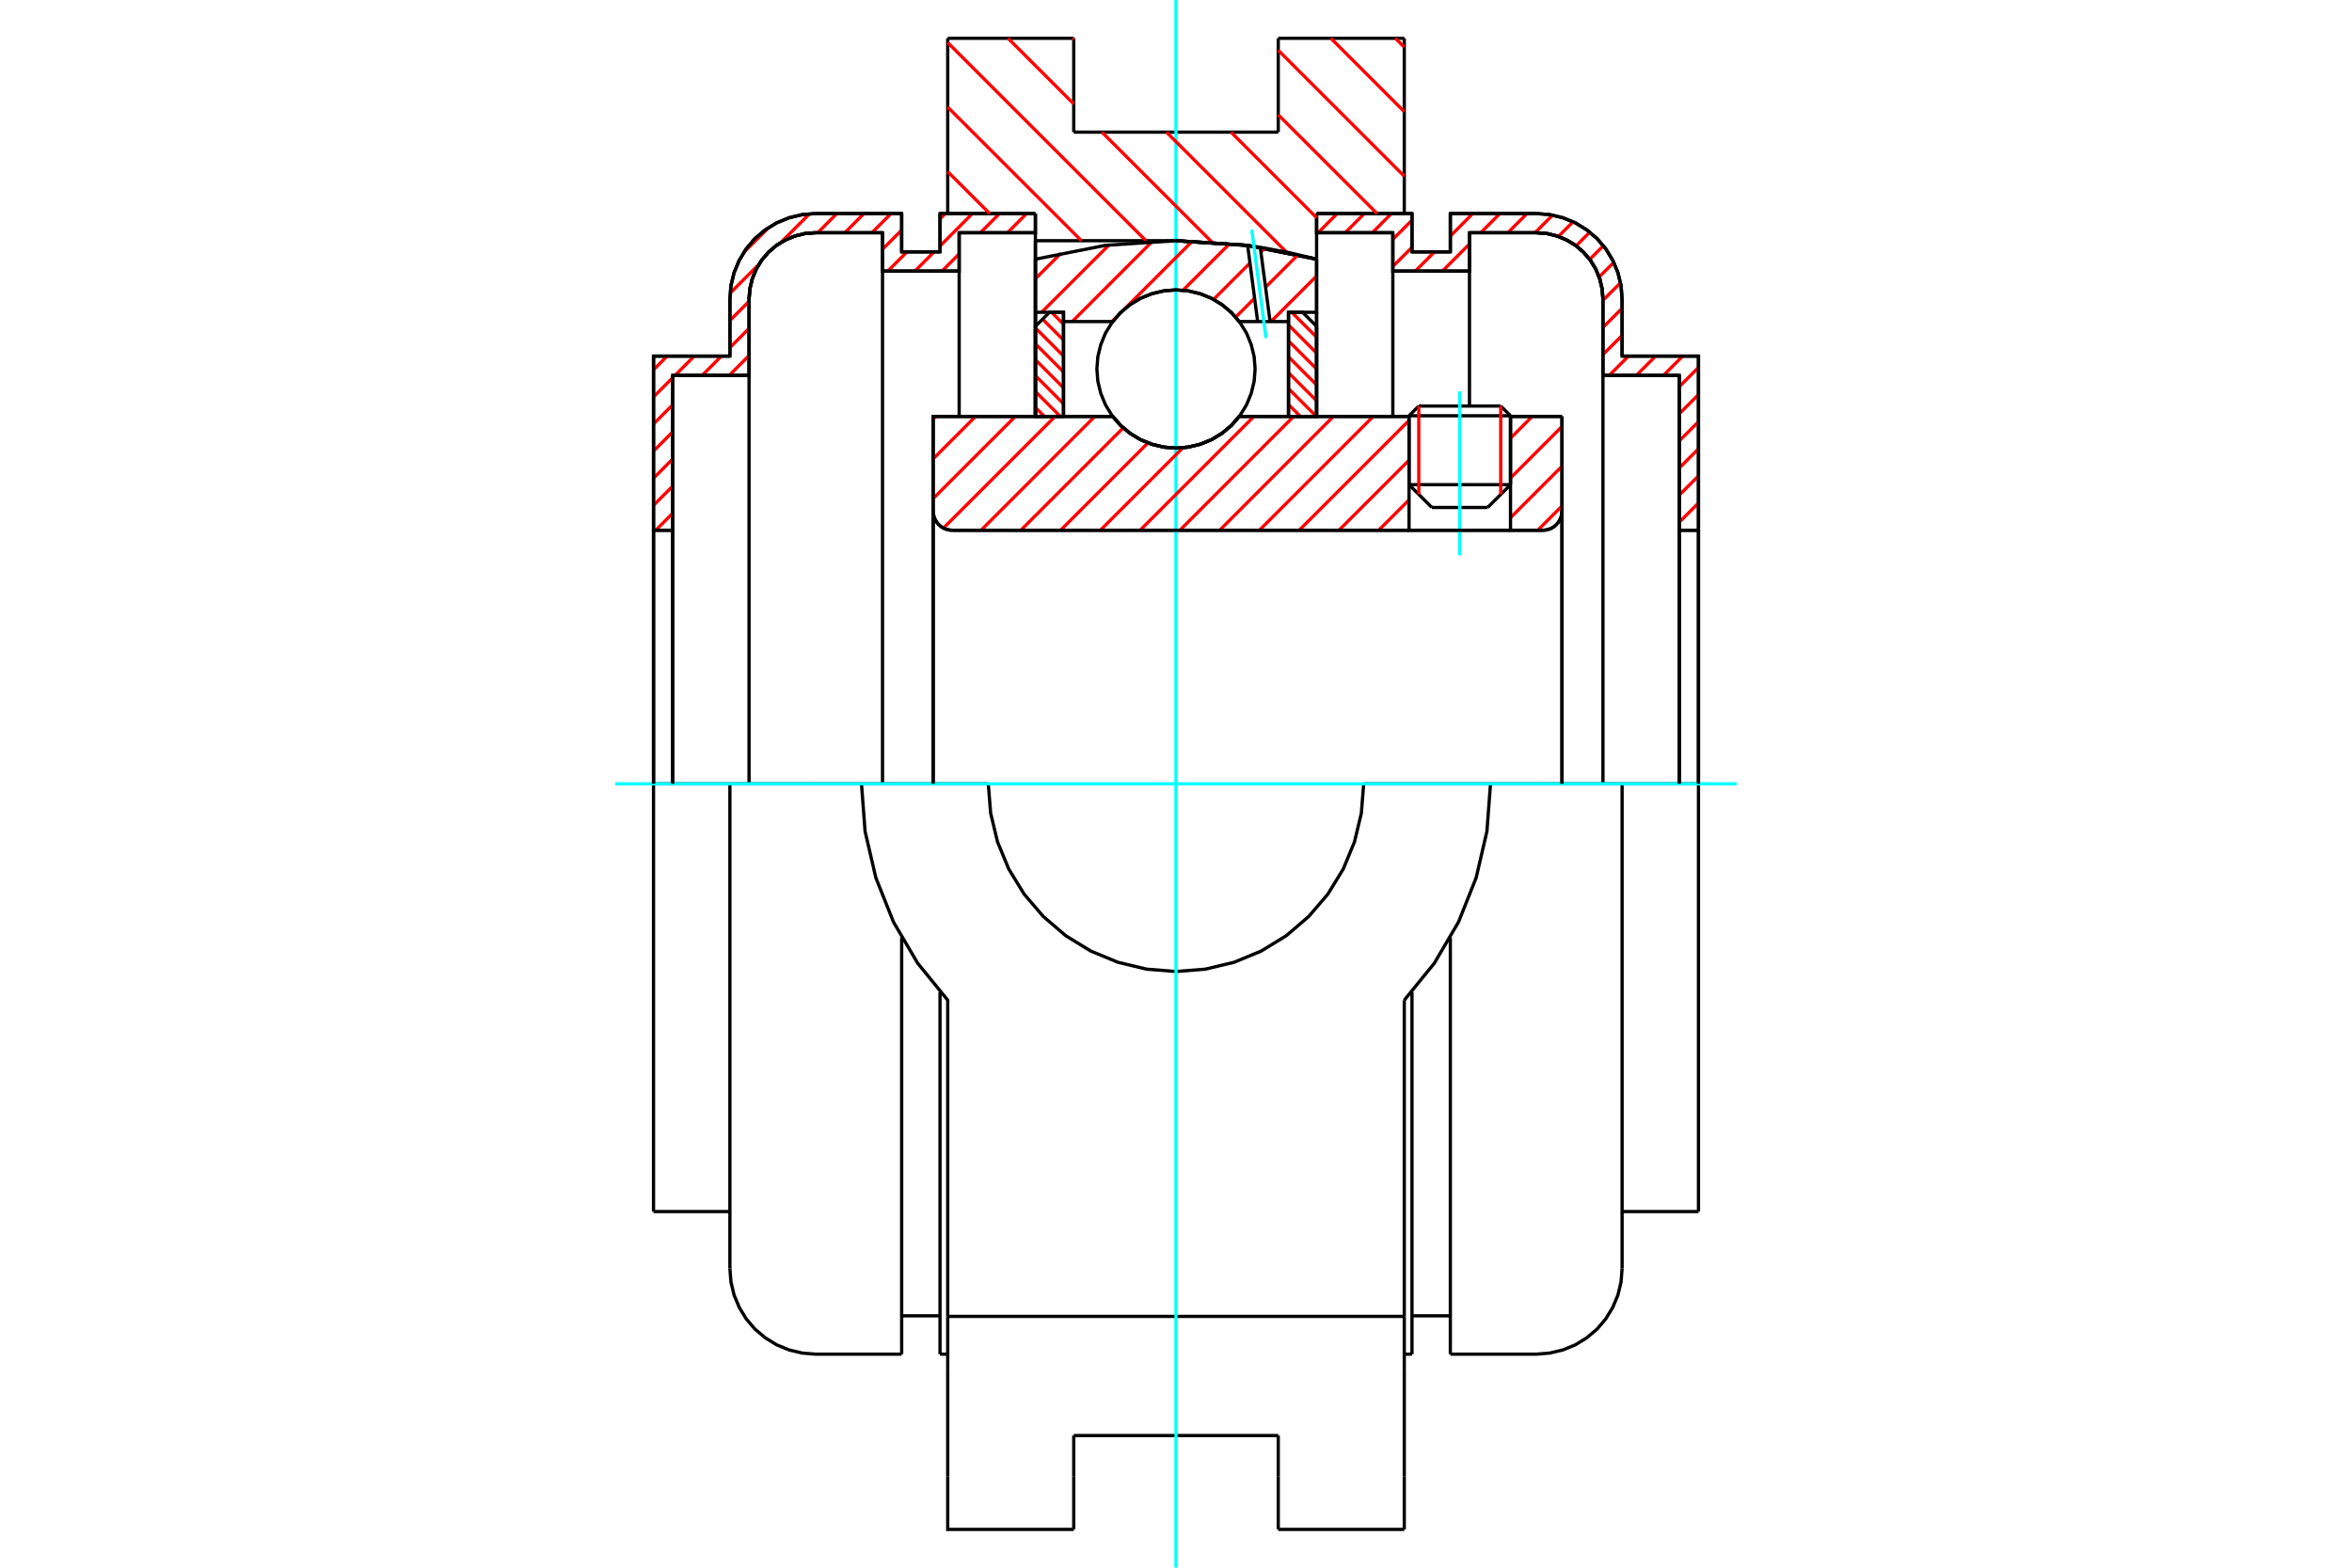 <?xml version="1.0" standalone="no"?>
<!DOCTYPE svg PUBLIC "-//W3C//DTD SVG 1.1//EN"
	"http://www.w3.org/Graphics/SVG/1.1/DTD/svg11.dtd">
<svg xmlns="http://www.w3.org/2000/svg" height="100%" width="100%" viewBox="0 0 36000 24000">
	<rect x="-1800" y="-1200" width="39600" height="26400" style="fill:#FFF"/>
	<g style="fill:none; fill-rule:evenodd" transform="matrix(1 0 0 1 0 0)">
		<g style="fill:none; stroke:#000; stroke-width:50; shape-rendering:geometricPrecision">
			<line x1="23120" y1="6365" x2="21567" y2="6365"/>
			<line x1="21716" y1="6216" x2="22970" y2="6216"/>
			<line x1="21567" y1="7420" x2="23120" y2="7420"/>
			<line x1="22770" y1="7769" x2="21916" y2="7769"/>
			<polyline points="23615,8118 23661,8114 23706,8103 23748,8086 23787,8062 23822,8032 23852,7997 23876,7957 23894,7915 23905,7870 23908,7824"/>
			<line x1="23908" y1="6375" x2="23908" y2="7824"/>
			<line x1="23120" y1="6375" x2="23908" y2="6375"/>
			<line x1="18968" y1="6375" x2="21567" y2="6375"/>
			<polyline points="17032,6375 17155,6516 17298,6635 17459,6732 17632,6802 17814,6845 18000,6860 18186,6845 18368,6802 18541,6732 18702,6635 18845,6516 18968,6375"/>
			<line x1="14283" y1="6375" x2="17032" y2="6375"/>
			<line x1="14283" y1="7824" x2="14283" y2="6375"/>
			<polyline points="14283,7824 14287,7870 14297,7915 14315,7957 14339,7997 14369,8032 14404,8062 14443,8086 14486,8103 14531,8114 14577,8118"/>
			<line x1="23615" y1="8118" x2="14577" y2="8118"/>
			<line x1="23908" y1="7824" x2="23908" y2="12000"/>
			<line x1="14283" y1="7824" x2="14283" y2="12000"/>
			<line x1="21716" y1="6216" x2="21567" y2="6365"/>
			<line x1="23120" y1="6365" x2="22970" y2="6216"/>
			<line x1="22770" y1="7769" x2="23120" y2="7420"/>
			<line x1="21567" y1="7420" x2="21916" y2="7769"/>
			<line x1="21567" y1="6365" x2="21567" y2="7420"/>
			<line x1="23120" y1="7420" x2="23120" y2="6365"/>
			<line x1="21494" y1="586" x2="21494" y2="3269"/>
			<line x1="19565" y1="586" x2="21494" y2="586"/>
			<line x1="19565" y1="2023" x2="19565" y2="586"/>
			<line x1="16435" y1="2023" x2="19565" y2="2023"/>
			<line x1="16435" y1="586" x2="16435" y2="2023"/>
			<line x1="14506" y1="586" x2="16435" y2="586"/>
			<line x1="14506" y1="3269" x2="14506" y2="586"/>
			<line x1="15848" y1="3685" x2="15848" y2="3269"/>
			<line x1="18000" y1="3685" x2="15848" y2="3685"/>
			<polyline points="20152,3968 19085,3756 18000,3685"/>
			<line x1="20152" y1="3269" x2="20152" y2="3968"/>
			<line x1="22814" y1="12000" x2="20873" y2="12000"/>
			<line x1="15127" y1="12000" x2="13186" y2="12000"/>
			<polyline points="15127,12000 15163,12449 15268,12888 15440,13304 15676,13689 15969,14031 16311,14324 16696,14560 17112,14732 17551,14837 18000,14873 18449,14837 18888,14732 19304,14560 19689,14324 20031,14031 20324,13689 20560,13304 20732,12888 20837,12449 20873,12000"/>
			<polyline points="13186,12000 13241,12728 13406,13438 13676,14116 14046,14746 14506,15312 14506,20153"/>
			<line x1="21494" y1="20153" x2="14506" y2="20153"/>
			<line x1="21494" y1="15312" x2="21494" y2="20153"/>
			<polyline points="21494,15312 21954,14746 22324,14116 22594,13438 22759,12728 22814,12000"/>
			<line x1="21494" y1="20968" x2="21494" y2="20153"/>
			<line x1="21494" y1="22598" x2="21494" y2="20968"/>
			<line x1="21494" y1="23414" x2="21494" y2="22598"/>
			<line x1="20152" y1="3968" x2="20152" y2="6371"/>
			<line x1="15848" y1="6375" x2="15848" y2="3685"/>
			<line x1="16435" y1="22598" x2="16435" y2="21977"/>
			<line x1="16435" y1="23414" x2="16435" y2="22598"/>
			<line x1="16435" y1="21977" x2="19565" y2="21977"/>
			<line x1="19565" y1="22598" x2="19565" y2="23414"/>
			<line x1="19565" y1="21977" x2="19565" y2="22598"/>
			<line x1="14506" y1="20968" x2="14506" y2="22598"/>
			<line x1="19565" y1="23414" x2="21494" y2="23414"/>
			<polyline points="14506,22598 14506,23414 16435,23414"/>
			<line x1="14506" y1="20968" x2="14506" y2="20153"/>
			<polyline points="20152,3968 19085,3756 18000,3685"/>
			<line x1="11172" y1="12000" x2="10003" y2="12000"/>
			<line x1="12481" y1="12000" x2="11172" y2="12000"/>
			<line x1="13186" y1="12000" x2="12481" y2="12000"/>
			<line x1="10296" y1="8118" x2="10003" y2="8118"/>
			<line x1="10296" y1="5746" x2="10296" y2="8118"/>
			<line x1="11465" y1="5746" x2="10296" y2="5746"/>
			<line x1="11465" y1="4579" x2="11465" y2="5746"/>
			<polyline points="12481,3563 12322,3575 12167,3613 12020,3674 11884,3757 11763,3861 11659,3982 11576,4118 11515,4265 11478,4420 11465,4579"/>
			<line x1="13508" y1="3563" x2="12481" y2="3563"/>
			<line x1="13508" y1="4150" x2="13508" y2="3563"/>
			<line x1="14681" y1="4150" x2="13508" y2="4150"/>
			<line x1="14681" y1="3563" x2="14681" y2="4150"/>
			<line x1="15848" y1="3563" x2="14681" y2="3563"/>
			<line x1="14388" y1="3269" x2="15848" y2="3269"/>
			<line x1="14388" y1="3856" x2="14388" y2="3269"/>
			<line x1="13801" y1="3856" x2="14388" y2="3856"/>
			<line x1="13801" y1="3269" x2="13801" y2="3856"/>
			<line x1="12481" y1="3269" x2="13801" y2="3269"/>
			<polyline points="12481,3269 12277,3286 12077,3334 11887,3412 11712,3520 11555,3653 11422,3809 11315,3985 11236,4174 11188,4374 11172,4579"/>
			<line x1="11172" y1="5452" x2="11172" y2="4579"/>
			<line x1="10003" y1="5452" x2="11172" y2="5452"/>
			<line x1="10003" y1="8118" x2="10003" y2="5452"/>
			<line x1="10003" y1="18548" x2="10003" y2="12000"/>
			<line x1="11172" y1="19421" x2="11172" y2="12000"/>
			<line x1="15848" y1="3685" x2="15848" y2="6375"/>
			<line x1="13801" y1="20731" x2="13801" y2="14354"/>
			<line x1="14388" y1="20731" x2="14388" y2="15187"/>
			<line x1="10003" y1="8118" x2="10003" y2="12000"/>
			<line x1="10296" y1="8118" x2="10296" y2="12000"/>
			<line x1="11465" y1="5746" x2="11465" y2="12000"/>
			<line x1="13508" y1="4150" x2="13508" y2="12000"/>
			<line x1="14681" y1="4150" x2="14681" y2="6375"/>
			<line x1="10003" y1="18548" x2="11172" y2="18548"/>
			<polyline points="11172,19421 11188,19626 11236,19826 11315,20015 11422,20191 11555,20347 11712,20480 11887,20588 12077,20666 12277,20714 12481,20731 13801,20731"/>
			<line x1="14388" y1="20731" x2="14506" y2="20731"/>
			<line x1="13801" y1="20144" x2="14388" y2="20144"/>
			<polyline points="12481,3563 12322,3575 12167,3613 12020,3674 11884,3757 11763,3861 11659,3982 11576,4118 11515,4265 11478,4420 11465,4579"/>
			<line x1="25997" y1="8118" x2="25704" y2="8118"/>
			<line x1="25997" y1="5452" x2="25997" y2="8118"/>
			<line x1="24828" y1="5452" x2="25997" y2="5452"/>
			<line x1="24828" y1="4579" x2="24828" y2="5452"/>
			<polyline points="24828,4579 24812,4374 24764,4174 24685,3985 24578,3809 24445,3653 24288,3520 24113,3412 23923,3334 23723,3286 23519,3269"/>
			<line x1="22199" y1="3269" x2="23519" y2="3269"/>
			<line x1="22199" y1="3856" x2="22199" y2="3269"/>
			<line x1="21612" y1="3856" x2="22199" y2="3856"/>
			<line x1="21612" y1="3269" x2="21612" y2="3856"/>
			<line x1="20152" y1="3269" x2="21612" y2="3269"/>
			<line x1="21319" y1="3563" x2="20152" y2="3563"/>
			<line x1="21319" y1="4150" x2="21319" y2="3563"/>
			<line x1="22492" y1="4150" x2="21319" y2="4150"/>
			<line x1="22492" y1="3563" x2="22492" y2="4150"/>
			<line x1="23519" y1="3563" x2="22492" y2="3563"/>
			<polyline points="24535,4579 24522,4420 24485,4265 24424,4118 24341,3982 24237,3861 24116,3757 23980,3674 23833,3613 23678,3575 23519,3563"/>
			<line x1="24535" y1="5746" x2="24535" y2="4579"/>
			<line x1="25704" y1="5746" x2="24535" y2="5746"/>
			<line x1="25704" y1="8118" x2="25704" y2="5746"/>
			<line x1="23519" y1="12000" x2="22814" y2="12000"/>
			<line x1="24828" y1="12000" x2="23519" y2="12000"/>
			<line x1="25997" y1="12000" x2="24828" y2="12000"/>
			<line x1="25704" y1="12000" x2="25704" y2="8118"/>
			<line x1="24535" y1="12000" x2="24535" y2="5746"/>
			<line x1="25997" y1="12000" x2="25997" y2="8118"/>
			<line x1="25997" y1="12000" x2="25997" y2="18548"/>
			<line x1="22492" y1="6216" x2="22492" y2="4150"/>
			<line x1="21319" y1="6375" x2="21319" y2="4150"/>
			<line x1="21612" y1="15187" x2="21612" y2="20731"/>
			<line x1="22199" y1="14354" x2="22199" y2="20731"/>
			<line x1="24828" y1="12000" x2="24828" y2="19421"/>
			<polyline points="24535,4579 24522,4420 24485,4265 24424,4118 24341,3982 24237,3861 24116,3757 23980,3674 23833,3613 23678,3575 23519,3563"/>
			<line x1="21612" y1="20144" x2="22199" y2="20144"/>
			<polyline points="22199,20731 23519,20731 23723,20714 23923,20666 24113,20588 24288,20480 24445,20347 24578,20191 24685,20015 24764,19826 24812,19626 24828,19421"/>
			<line x1="24828" y1="18548" x2="25997" y2="18548"/>
			<line x1="21494" y1="20731" x2="21612" y2="20731"/>
		</g>
		<g style="fill:none; stroke:#0FF; stroke-width:50; shape-rendering:geometricPrecision">
			<line x1="22343" y1="8501" x2="22343" y2="5992"/>
			<line x1="9418" y1="12000" x2="26582" y2="12000"/>
			<line x1="18000" y1="24000" x2="18000" y2="0"/>
		</g>
		<g style="fill:none; stroke:#F00; stroke-width:50; shape-rendering:geometricPrecision">
			<line x1="25997" y1="8116" x2="25995" y2="8118"/>
			<line x1="25997" y1="7701" x2="25704" y2="7994"/>
			<line x1="25997" y1="7286" x2="25704" y2="7579"/>
			<line x1="25997" y1="6871" x2="25704" y2="7164"/>
			<line x1="25997" y1="6456" x2="25704" y2="6749"/>
			<line x1="25997" y1="6041" x2="25704" y2="6334"/>
			<line x1="25997" y1="5626" x2="25704" y2="5919"/>
			<line x1="25756" y1="5452" x2="25462" y2="5746"/>
			<line x1="25341" y1="5452" x2="25047" y2="5746"/>
			<line x1="24926" y1="5452" x2="24632" y2="5746"/>
			<line x1="24828" y1="5135" x2="24535" y2="5428"/>
			<line x1="24828" y1="4720" x2="24535" y2="5013"/>
			<line x1="24804" y1="4329" x2="24535" y2="4598"/>
			<line x1="24701" y1="4017" x2="24476" y2="4241"/>
			<line x1="24541" y1="3762" x2="24332" y2="3971"/>
			<line x1="24333" y1="3554" x2="24124" y2="3764"/>
			<line x1="24078" y1="3395" x2="23853" y2="3620"/>
			<line x1="23765" y1="3293" x2="23495" y2="3563"/>
			<line x1="23373" y1="3269" x2="23080" y2="3563"/>
			<line x1="22958" y1="3269" x2="22665" y2="3563"/>
			<line x1="22492" y1="3735" x2="22078" y2="4150"/>
			<line x1="22543" y1="3269" x2="22199" y2="3614"/>
			<line x1="21956" y1="3856" x2="21663" y2="4150"/>
			<line x1="21612" y1="3786" x2="21319" y2="4079"/>
			<line x1="21612" y1="3371" x2="21319" y2="3664"/>
			<line x1="21298" y1="3269" x2="21005" y2="3563"/>
			<line x1="20883" y1="3269" x2="20590" y2="3563"/>
			<line x1="20468" y1="3269" x2="20175" y2="3563"/>
		</g>
		<g style="fill:none; stroke:#000; stroke-width:50; shape-rendering:geometricPrecision">
			<polyline points="20152,3269 21612,3269 21612,3856 22199,3856 22199,3269 23519,3269"/>
			<polyline points="24828,4579 24812,4374 24764,4174 24685,3985 24578,3809 24445,3653 24288,3520 24113,3412 23923,3334 23723,3286 23519,3269"/>
			<polyline points="24828,4579 24828,5452 25997,5452 25997,8118 25704,8118 25704,5746 24535,5746 24535,4579 24522,4420 24485,4265 24424,4118 24341,3982 24237,3861 24116,3757 23980,3674 23833,3613 23678,3575 23519,3563 22492,3563 22492,4150 21319,4150 21319,3563 20152,3563 20152,3269"/>
			<line x1="25997" y1="12000" x2="25997" y2="8118"/>
			<line x1="25704" y1="8118" x2="25704" y2="12000"/>
		</g>
		<g style="fill:none; stroke:#F00; stroke-width:50; shape-rendering:geometricPrecision">
			<line x1="15848" y1="3551" x2="15836" y2="3563"/>
			<line x1="15714" y1="3269" x2="15421" y2="3563"/>
			<line x1="15299" y1="3269" x2="15006" y2="3563"/>
			<line x1="14681" y1="3887" x2="14419" y2="4150"/>
			<line x1="14884" y1="3269" x2="14388" y2="3766"/>
			<line x1="14297" y1="3856" x2="14004" y2="4150"/>
			<line x1="10296" y1="7857" x2="10036" y2="8118"/>
			<line x1="14469" y1="3269" x2="14388" y2="3351"/>
			<line x1="13882" y1="3856" x2="13589" y2="4150"/>
			<line x1="10296" y1="7442" x2="10003" y2="7736"/>
			<line x1="13801" y1="3523" x2="13508" y2="3816"/>
			<line x1="10296" y1="7027" x2="10003" y2="7321"/>
			<line x1="13639" y1="3269" x2="13346" y2="3563"/>
			<line x1="11465" y1="5443" x2="11163" y2="5746"/>
			<line x1="10296" y1="6612" x2="10003" y2="6906"/>
			<line x1="13224" y1="3269" x2="12931" y2="3563"/>
			<line x1="11465" y1="5028" x2="11172" y2="5322"/>
			<line x1="11042" y1="5452" x2="10748" y2="5746"/>
			<line x1="10296" y1="6197" x2="10003" y2="6491"/>
			<line x1="12809" y1="3269" x2="12516" y2="3563"/>
			<line x1="11465" y1="4613" x2="11172" y2="4907"/>
			<line x1="10626" y1="5452" x2="10333" y2="5746"/>
			<line x1="10296" y1="5782" x2="10003" y2="6076"/>
			<line x1="12391" y1="3273" x2="11951" y2="3713"/>
			<line x1="11615" y1="4048" x2="11175" y2="4488"/>
			<line x1="10211" y1="5452" x2="10003" y2="5661"/>
			<line x1="11766" y1="3483" x2="11385" y2="3863"/>
		</g>
		<g style="fill:none; stroke:#000; stroke-width:50; shape-rendering:geometricPrecision">
			<polyline points="15848,3269 14388,3269 14388,3856 13801,3856 13801,3269 12481,3269 12277,3286 12077,3334 11887,3412 11712,3520 11555,3653 11422,3809 11315,3985 11236,4174 11188,4374 11172,4579 11172,5452 10003,5452 10003,8118 10296,8118 10296,5746 11465,5746 11465,4579"/>
			<polyline points="12481,3563 12322,3575 12167,3613 12020,3674 11884,3757 11763,3861 11659,3982 11576,4118 11515,4265 11478,4420 11465,4579"/>
			<polyline points="12481,3563 13508,3563 13508,4150 14681,4150 14681,3563 15848,3563 15848,3269"/>
			<line x1="10003" y1="12000" x2="10003" y2="8118"/>
			<line x1="10296" y1="8118" x2="10296" y2="12000"/>
		</g>
		<g style="fill:none; stroke:#F00; stroke-width:50; shape-rendering:geometricPrecision">
			<line x1="21358" y1="586" x2="21494" y2="722"/>
			<line x1="20370" y1="586" x2="21494" y2="1710"/>
			<line x1="19565" y1="769" x2="21494" y2="2698"/>
			<line x1="19565" y1="1758" x2="21077" y2="3269"/>
			<line x1="18842" y1="2023" x2="20152" y2="3333"/>
			<line x1="16417" y1="586" x2="16435" y2="604"/>
			<line x1="17854" y1="2023" x2="19692" y2="3861"/>
			<line x1="15429" y1="586" x2="16435" y2="1592"/>
			<line x1="16866" y1="2023" x2="18548" y2="3705"/>
			<line x1="14506" y1="652" x2="17540" y2="3685"/>
			<line x1="14506" y1="1640" x2="16552" y2="3685"/>
			<line x1="14506" y1="2628" x2="15148" y2="3269"/>
		</g>
		<g style="fill:none; stroke:#000; stroke-width:50; shape-rendering:geometricPrecision">
			<polyline points="20152,3968 19085,3756 18000,3685"/>
		</g>
		<g style="fill:none; stroke:#F00; stroke-width:50; shape-rendering:geometricPrecision">
			<line x1="22970" y1="6216" x2="22970" y2="7569"/>
			<line x1="21716" y1="7569" x2="21716" y2="6216"/>
			<line x1="15848" y1="6238" x2="15986" y2="6375"/>
			<line x1="15848" y1="5994" x2="16229" y2="6375"/>
			<line x1="15848" y1="5751" x2="16278" y2="6181"/>
			<line x1="15848" y1="5507" x2="16278" y2="5937"/>
			<line x1="15848" y1="5264" x2="16278" y2="5694"/>
			<line x1="15848" y1="5020" x2="16278" y2="5451"/>
			<line x1="15958" y1="4887" x2="16278" y2="5207"/>
			<line x1="16096" y1="4781" x2="16278" y2="4964"/>
		</g>
		<g style="fill:none; stroke:#000; stroke-width:50; shape-rendering:geometricPrecision">
			<polyline points="16278,6375 16278,4781 16063,4781 15848,4996 15848,6375 16278,6375"/>
		</g>
		<g style="fill:none; stroke:#F00; stroke-width:50; shape-rendering:geometricPrecision">
			<line x1="19771" y1="4781" x2="20152" y2="5162"/>
			<line x1="19722" y1="4975" x2="20152" y2="5406"/>
			<line x1="19722" y1="5219" x2="20152" y2="5649"/>
			<line x1="19722" y1="5462" x2="20152" y2="5893"/>
			<line x1="19722" y1="5706" x2="20152" y2="6136"/>
			<line x1="19722" y1="5949" x2="20148" y2="6375"/>
			<line x1="19722" y1="6193" x2="19904" y2="6375"/>
		</g>
		<g style="fill:none; stroke:#000; stroke-width:50; shape-rendering:geometricPrecision">
			<polyline points="19722,6375 19722,4781 19937,4781 20152,4996 20152,6375 19722,6375"/>
			<polyline points="19211,5649 19196,5460 19151,5275 19079,5099 18979,4937 18856,4793 18712,4670 18550,4570 18374,4498 18189,4453 18000,4438 17811,4453 17626,4498 17450,4570 17288,4670 17144,4793 17021,4937 16921,5099 16849,5275 16804,5460 16789,5649 16804,5838 16849,6023 16921,6199 17021,6361 17144,6505 17288,6628 17450,6728 17626,6800 17811,6845 18000,6860 18189,6845 18374,6800 18550,6728 18712,6628 18856,6505 18979,6361 19079,6199 19151,6023 19196,5838 19211,5649"/>
		</g>
		<g style="fill:none; stroke:#F00; stroke-width:50; shape-rendering:geometricPrecision">
			<line x1="20152" y1="4225" x2="19454" y2="4923"/>
			<line x1="19866" y1="3902" x2="19371" y2="4397"/>
			<line x1="19203" y1="4565" x2="18913" y2="4855"/>
			<line x1="19361" y1="3799" x2="19300" y2="3859"/>
			<line x1="19132" y1="4027" x2="18575" y2="4584"/>
			<line x1="18821" y1="3730" x2="18107" y2="4444"/>
			<line x1="18249" y1="3693" x2="17209" y2="4733"/>
			<line x1="17087" y1="4855" x2="17019" y2="4923"/>
			<line x1="17637" y1="3696" x2="16411" y2="4923"/>
			<line x1="16975" y1="3750" x2="15943" y2="4781"/>
			<line x1="16238" y1="3878" x2="15848" y2="4268"/>
		</g>
		<g style="fill:none; stroke:#000; stroke-width:50; shape-rendering:geometricPrecision">
			<polyline points="15848,6375 15848,4781 15848,3968"/>
			<polyline points="19097,3758 18008,3685 16919,3756 15848,3968"/>
			<polyline points="19290,3786 19194,3771 19097,3758"/>
			<polyline points="20152,3968 19724,3866 19290,3786"/>
			<polyline points="20152,3968 20152,4781 19722,4781 19722,4923 19722,6375"/>
			<polyline points="19722,4923 19440,4923 19250,4923 18968,4923 18845,4782 18702,4662 18541,4566 18368,4496 18186,4453 18000,4438 17814,4453 17632,4496 17459,4566 17298,4662 17155,4782 17032,4923 16278,4923 16278,6375"/>
			<polyline points="16278,4923 16278,4781 15848,4781"/>
			<line x1="20152" y1="4781" x2="20152" y2="6375"/>
		</g>
		<g style="fill:none; stroke:#0FF; stroke-width:50; shape-rendering:geometricPrecision">
			<line x1="19378" y1="5176" x2="19160" y2="3518"/>
		</g>
		<g style="fill:none; stroke:#000; stroke-width:50; shape-rendering:geometricPrecision">
			<line x1="19250" y1="4923" x2="19097" y2="3758"/>
			<line x1="19440" y1="4923" x2="19290" y2="3786"/>
		</g>
		<g style="fill:none; stroke:#F00; stroke-width:50; shape-rendering:geometricPrecision">
			<line x1="23908" y1="7746" x2="23537" y2="8118"/>
			<line x1="23908" y1="7138" x2="23120" y2="7926"/>
			<line x1="23908" y1="6529" x2="23120" y2="7318"/>
			<line x1="23453" y1="6375" x2="23120" y2="6709"/>
			<line x1="21567" y1="7653" x2="21102" y2="8118"/>
			<line x1="21567" y1="7045" x2="20494" y2="8118"/>
			<line x1="21567" y1="6436" x2="19885" y2="8118"/>
			<line x1="21019" y1="6375" x2="19276" y2="8118"/>
			<line x1="20410" y1="6375" x2="18668" y2="8118"/>
			<line x1="19801" y1="6375" x2="18059" y2="8118"/>
			<line x1="19193" y1="6375" x2="17450" y2="8118"/>
			<line x1="18105" y1="6855" x2="16842" y2="8118"/>
			<line x1="17570" y1="6781" x2="16233" y2="8118"/>
			<line x1="17192" y1="6550" x2="15624" y2="8118"/>
			<line x1="16758" y1="6375" x2="15016" y2="8118"/>
			<line x1="16150" y1="6375" x2="14441" y2="8084"/>
			<line x1="15541" y1="6375" x2="14283" y2="7633"/>
			<line x1="14932" y1="6375" x2="14283" y2="7025"/>
			<line x1="14324" y1="6375" x2="14283" y2="6416"/>
		</g>
		<g style="fill:none; stroke:#000; stroke-width:50; shape-rendering:geometricPrecision">
			<line x1="23908" y1="12000" x2="23908" y2="6375"/>
			<polyline points="23615,8118 23661,8114 23706,8103 23748,8086 23787,8062 23822,8032 23852,7997 23876,7957 23894,7915 23905,7870 23908,7824"/>
			<polyline points="23615,8118 23120,8118 23120,6375"/>
			<polyline points="23120,8118 21567,8118 21567,6375"/>
			<line x1="21567" y1="8118" x2="14577" y2="8118"/>
			<polyline points="14283,7824 14287,7870 14297,7915 14315,7957 14339,7997 14369,8032 14404,8062 14443,8086 14486,8103 14531,8114 14577,8118"/>
			<polyline points="14283,7824 14283,6375 14713,6375 17032,6375 17155,6516 17298,6635 17459,6732 17632,6802 17814,6845 18000,6860 18186,6845 18368,6802 18541,6732 18702,6635 18845,6516 18968,6375 21567,6375"/>
			<line x1="23120" y1="6375" x2="23908" y2="6375"/>
			<line x1="14283" y1="12000" x2="14283" y2="7824"/>
		</g>
	</g>
</svg>
